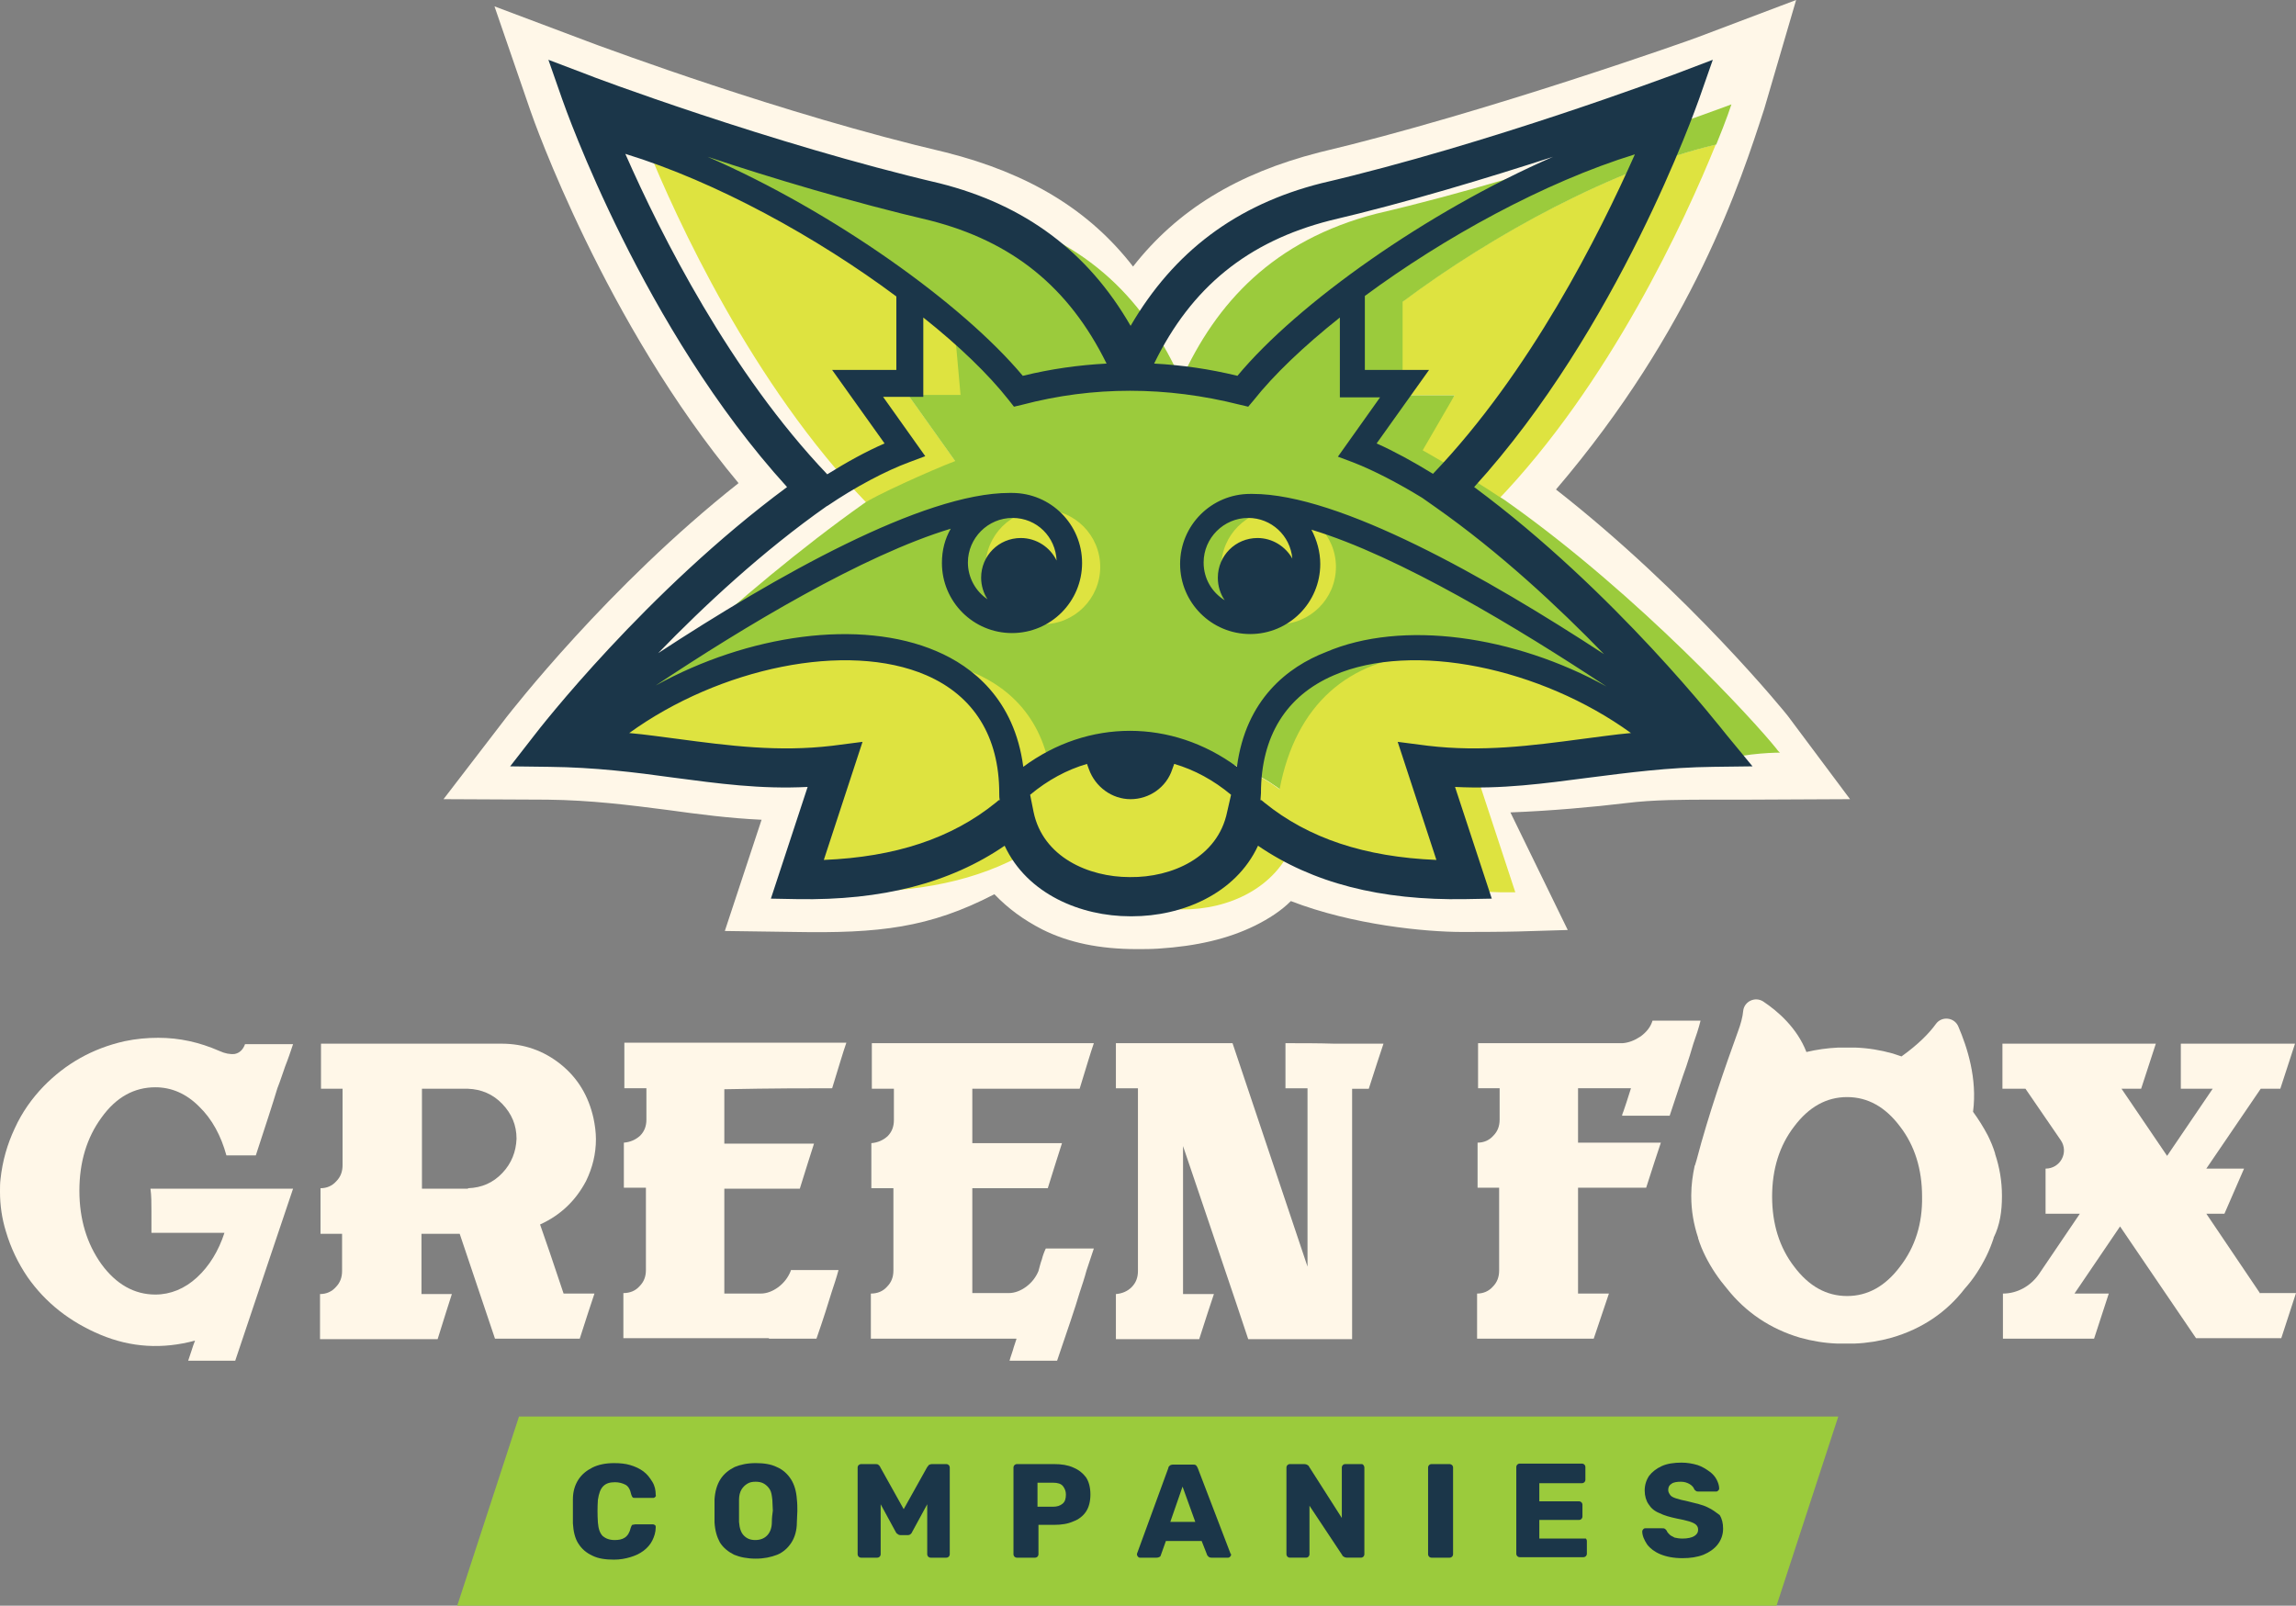<svg class="h-full" viewBox="0 0 468.5 327.7" xmlns="http://www.w3.org/2000/svg"><rect x="0" y="0" width="468.5" height="327.7" fill="#808080" stroke="none"/><path d="m105.9 289.1-12.6 38.6h269.2l12.6-38.6z" fill="#9bcb3c"></path><path d="m30.9 247.1v4.5h14.9c-1.2 3.7-3.1 6.8-5.6 9.1s-5.4 3.5-8.5 3.5c-4.3 0-8-2.1-11-6.2-3-4.2-4.5-9.2-4.5-15s1.5-10.8 4.5-14.9c3-4.2 6.7-6.2 11-6.2 3.3 0 6.3 1.3 8.9 3.9 2.7 2.6 4.5 6 5.6 10h6c2-6.1 3.5-10.7 4.4-13.7.6-1.5 1.1-3.1 1.6-4.5.6-1.5 1.1-3 1.6-4.5h-9.8c-.4 1.1-1.1 1.8-2.1 2-1 .1-2-.1-3.1-.6-4.1-1.8-8.2-2.7-12.5-2.7-2.3 0-4.5.2-6.9.7-6.6 1.5-12 4.6-16.5 9.2-2.4 2.5-4.4 5.3-5.9 8.6-1.5 3.2-2.5 6.6-2.9 10.4-.1.8-.1 1.7-.1 2.5 0 2.8.4 5.5 1.2 8.1 1 3.4 2.5 6.5 4.4 9.3 3.7 5.3 8.7 9.2 14.9 11.8s12.6 3 19.3 1.2c-.3.7-.5 1.4-.7 2-.2.7-.5 1.4-.7 2.1h9.6c5.2-15.6 9.2-27.3 11.8-35.1h-29.1c.2 1.4.2 2.9.2 4.5z" fill="#fff7e8"></path><path d="m119.6 241c1.3-2.7 2-5.5 2-8.5 0-1.4-.2-2.9-.5-4.3-1-4.5-3.2-8.2-6.7-11s-7.5-4.2-12.1-4.2h-36.8v9.2h4.4v15.6c0 1.3-.4 2.4-1.3 3.3-.8.9-1.9 1.4-3.2 1.4v9.3h4.4v7.6c0 1.3-.4 2.4-1.3 3.3-.8.9-1.9 1.4-3.2 1.4v9.2h24c1.3-4.1 2.2-7.1 2.9-9.2h-6.2v-12.3h7.8c3.2 9.5 5.6 16.7 7.2 21.4h17.3c1.3-4.1 2.3-7.1 3-9.2h-6.3c-2.1-6.3-3.7-11-4.8-14.1 4.2-1.9 7.3-4.9 9.4-8.9zm-17.1-1.6c-1.9 2-4.2 3-7 3.1v.1h-9.4v-20.4h9.4c2.7.1 5.1 1.1 7 3.1s2.9 4.3 2.9 7.1c-.1 2.6-1 5-2.9 7z" fill="#fff7e8"></path><path d="m212.6 257c-.3.8-.5 1.7-.7 2.4-.5 1.2-1.3 2.3-2.5 3.2-1.1.8-2.3 1.3-3.6 1.3h-7.4v-21.4h15.4c1.3-4.1 2.2-7.1 2.9-9.2h-18.3v-11.1h21.9c1.3-4.2 2.2-7.3 2.9-9.3h-45.3v9.3h4.5v6.4c0 1.3-.4 2.4-1.3 3.3-.9.8-2 1.3-3.3 1.4v9.2h4.5v16.8c0 1.3-.4 2.4-1.3 3.3-.8.9-1.9 1.4-3.3 1.4v9.2h29.7v.1c-.2.7-.5 1.4-.7 2.2-.2.7-.5 1.4-.7 2.2h9.7c2.1-6.2 3.7-10.8 4.6-13.9.5-1.5 1-3 1.4-4.5l1.5-4.5h-9.8c-.3.6-.6 1.4-.8 2.2z" fill="#fff7e8"></path><path d="m262.3 212.9v9.2h4.5v36.4c-6.8-20.3-11.9-35.5-15.3-45.6h-23.8v9.2h4.5v37.3c0 1.3-.4 2.4-1.3 3.3-.8.8-1.9 1.3-3.2 1.4v9.2h17c1.3-4.1 2.3-7.1 3-9.2h-6.3v-30.2c5.9 17.5 10.4 30.6 13.3 39.4h21.2v-51.1h3.4c1.3-4.1 2.3-7.1 3-9.2h-10c-3.3-.1-6.6-.1-10-.1z" fill="#fff7e8"></path><path d="m169.8 222.1c1.3-4.2 2.2-7.3 2.9-9.3h-45.3v9.3h4.5v6.4c0 1.3-.4 2.4-1.3 3.3-.9.8-2 1.3-3.3 1.4v9.2h4.5v16.8c0 1.3-.4 2.4-1.3 3.3-.8.9-1.9 1.4-3.3 1.4v9.2h29.7v.1h9.7c1.4-4 2.4-7.2 3.1-9.5.5-1.5 1-3 1.4-4.5h-9.7c0 .1-.1.2-.1.3-.5 1.2-1.3 2.3-2.5 3.2-1.1.8-2.3 1.3-3.6 1.3h-7.4v-21.4h15.4c1.3-4.1 2.2-7.1 2.9-9.2h-18.3v-11.1c9.9-.2 17.1-.2 22-.2z" fill="#fff7e8"></path><path d="m347 208.3h-9.8c-.4 1.3-1.2 2.3-2.4 3.2-1.2.8-2.4 1.3-3.7 1.4h-29.5v9.2h4.4v6.4c0 1.3-.4 2.4-1.3 3.3-.8.9-1.9 1.4-3.2 1.4v9.2h4.4v16.9c0 1.3-.4 2.4-1.3 3.3-.8.9-1.9 1.4-3.2 1.4v9.2h23.8c1.4-4.1 2.4-7.1 3.1-9.2h-6.3v-21.6h13.9c1.3-4.1 2.3-7.1 3-9.2h-16.9v-11.1h10.8c-.7 2.2-1.2 3.8-1.6 4.9-.1.1-.1.2-.1.3-.1.1-.1.3-.1.4h9.7c1.5-4.5 2.6-7.9 3.4-10.1.5-1.5 1-3.1 1.4-4.5.6-1.7 1.1-3.2 1.5-4.8z" fill="#fff7e8"></path><path d="m408.5 244.1c0-3.1-.5-5.9-1.4-8.6v-.1c-.4-1.3-.9-2.5-1.5-3.7-.9-1.7-1.9-3.3-3-4.8.9-6.8-1.2-13.2-3-17.4-.8-1.9-3.4-2.2-4.6-.5-1.3 1.8-3.5 4.1-7 6.6-.6-.2-1.2-.4-1.8-.6-2.5-.7-5-1.1-7.5-1.2h-3.7c-2.1.1-4.3.4-6.4.9-1.9-4.9-5.8-8.3-8.8-10.3-1.7-1.1-3.9 0-4.1 1.9-.1 1.2-.5 2.7-1.1 4.3-2.5 6.9-6 16.9-8.4 26.1-.1.3-.2.7-.3 1q0 .1-.1.2c-.4 1.9-.7 3.9-.7 6v.2c0 3 .5 5.8 1.4 8.5v.1c.4 1.3.9 2.5 1.5 3.7 1.2 2.4 2.7 4.6 4.4 6.6 3.8 4.8 8.8 8.2 14.9 10 2.5.7 5 1.1 7.5 1.2h3.7c2.5-.1 5-.5 7.5-1.2 6.2-1.8 11.2-5.2 14.9-10 1.8-2 3.2-4.2 4.4-6.6.6-1.2 1.1-2.5 1.5-3.7v-.1c1.3-2.6 1.7-5.4 1.7-8.5q0 .1 0 0zm-20.8 14.4c-3 4-6.6 6-10.8 6s-7.8-2-10.8-6c-3-3.9-4.5-8.7-4.5-14.3s1.5-10.4 4.5-14.3c3-4 6.6-6 10.8-6s7.8 2 10.8 6c3 3.9 4.5 8.7 4.5 14.3.1 5.5-1.4 10.3-4.5 14.3z" fill="#fff7e8"></path><path d="m461.2 264-11-16.3h3.7l4-9.2h-7.7l11.1-16.3h4l3-9.2h-23.3v9.2h6.5l-9.3 13.7-9.3-13.7h4l3-9.2h-31.3v9.2h4.7l7.2 10.5c1.7 2.5-.1 5.8-3.1 5.8v9.2h7l-8.4 12.4c-1.7 2.4-4.4 3.9-7.3 3.9v9.2h18.6l3-9.2h-7l9.3-13.7 15.5 22.8h17.4l3-9.2h-7.3z" fill="#fff7e8"></path><path d="m364.8 146.1c-.2-.3-20.1-24.9-47.3-46.2 28-32.8 37.7-62.9 42.5-77.7l6.5-22.2-20.1 7.6c-.4.2-43.4 15.5-77.2 23.5-16.8 4.3-29 11.8-38 23.3-8.9-11.5-21.2-19-38.2-23.3-33.4-7.8-69.6-21.4-71.1-21.9l-21-7.9 7.3 21.2c.6 1.8 15.3 43.5 42.5 76.1-26.7 21.1-46.4 46.6-47.3 47.7l-12.9 16.8 21.2.1c8.8.1 16.8 1.1 24.5 2.1 6.5.9 12.7 1.7 19.2 2l-7.5 22.7 14.3.2c17.1.3 27.4-.8 40.7-7.7 2.8 2.9 5.9 5.2 9.8 7.2 5.4 2.7 11.7 4 19.3 4 1.4 0 2.9 0 4.4-.1 7.8-.5 14.2-2 19.7-4.7 2.8-1.4 5.3-3 7.3-5 12.7 4.9 27.5 6.3 35 6.3 8.4 0 11.3-.1 11.4-.1l10.1-.3-11.7-24c8.1-.3 17-1.1 23.6-1.9 5.6-.7 11.7-.7 18.1-.7h6.4l21.2-.1z" fill="#fff7e8"></path><path d="m296.8 80.7-9.6 13.5c5.1 2 11.5 5.4 17.1 9.2 0 0 .7-.1 1.7-.3-.3-.2-.5-.4-.8-.6 23.3-24.1 38.7-57.7 44.9-73-20.7 4.9-45.3 18.1-64 32.1v19.1z" fill="#dee340"></path><path d="m178.3 103.1c5.5-3.7 11.7-7 16.7-8.9l-9.6-13.5h10.7l-.6-16.2c-18.5-13.9-42.3-29.8-63-34.8 0 0-.3-.1-.6-.1 6.2 15.3 21.6 48.8 44.9 73-.2.1-.3.2-.5.3 1.2.1 1.9.2 2 .2z" fill="#dee340"></path><path d="m362.4 152.7c-4.4-5.5-27.8-31.1-54.6-50.1-1.2-.9-2-1.3-2-1.3-5.6-3.8-15.5-9.4-15.5-9.4l6.5-11.2h-10.6v-19.1c18.6-13.9 43.2-27.2 64-32.1 2.1-5.1 3.1-8.2 3.1-8.2s-37.6 14.2-72.4 22.3c-21.1 5.4-32.8 18.3-39.9 34-7-15.7-18.7-28.6-39.9-34-34.9-8.2-72.4-22.3-72.4-22.3s1.1 3.1 3.1 8.2c.3.1.6.1.6.1 19.1 4.6 44 21.9 62.2 35.4l1.4 15.6h-10.7l9.6 13.5c-5 1.9-16.7 7.2-18.7 8.7-25.7 18.2-51.2 43.3-56.9 50.3-1 1.2 2.9 1.9 2.9 1.9 2.9 0 5.6.1 8.3.3l.3-.3c21.9-22.1 53.7-11.1 86 8.6v.7c.3-.2.4-.4.5-.4 13.8-12.8 33.5-12.8 47.3 0 0 0 .2.2.5.5v-.6c-2.9-39.8 42.6-31 86-8.8 0 0 .1.1.3.2 5-1.6 11.8-1.6 11.8-1.6s-.3-.2-.8-.9z" fill="#9bcb3c"></path><path d="m305.7 159.3c.9 0 1.7 0 2.6-.1h2.2c13.6.1 26-2.9 40.9-3.9-.2-.1-.2-.2-.3-.2-46.6-30.7-83.4-28.8-90 6-3.8-2.8-8-4.7-12.3-5.8-11-6-24-5.5-34.6 1.5-2.1-11.4-9.5-18-19.4-20.9-18.8-10.2-52.3-2.3-72.1 15.9l-.3.3c3.7.2 7.3.6 10.8 1-.7.6-1.5 1.3-2.2 1.9l-.3.3c14.7 1 27 3.9 40.5 3.9l-6.5 19.6h3.1c2.2 0 4.3-.1 6.4-.3l-1.2 3.5h3.1c13.3-.2 25.5-2.8 35.8-9.5 3.2 4.9 8.6 7.9 14.6 9.2 4.2 2.6 9.4 3.9 14.6 3.9 9.7.1 19.4-4.5 22.8-13.6 9.1 5.9 19.6 8.7 31.1 9.3 3.6.5 7.3.7 11.1.8h3.1l-7.5-22.8z" fill="#dee340"></path><circle cx="212.8" cy="115.7" fill="#dee340" r="11.7"></circle><circle cx="260.9" cy="115.7" fill="#dee340" r="11.7"></circle><g fill="#1b3649"><path d="m352.4 150.1c-1-1.2-22.8-29.4-51.6-50.7 29.4-32.3 45.2-77.3 45.9-79.2l2.8-8-7.9 3c-.4.1-37.7 14.2-72 22.2-17.4 4.4-30.1 14-38.9 29.1-8.7-15.1-21.5-24.7-39-29.1-34.2-8-71.6-22-71.9-22.2l-7.9-3 2.8 8c.7 2 16.5 46.9 45.9 79.2-28.8 21.3-50.7 49.5-51.6 50.7l-4.9 6.3 8 .1c9.2.1 17.4 1.1 25.3 2.2 9.1 1.2 17.8 2.4 27.4 1.9l-7.5 22.8 5.4.1c17.3.3 31.2-3.3 42.3-10.9 4.6 9.9 15.6 14.4 25.6 14.4h.4c10.1 0 21.1-4.5 25.7-14.4 11.1 7.6 25 11.2 42.3 10.9l5.4-.1-7.5-22.8c9.5.5 18.2-.7 27.4-1.9 7.9-1 16.1-2.1 25.3-2.2l8-.1zm-60-53.4c-3.9-2.4-7.9-4.6-11.5-6.2l10.7-15h-13.1v-15.1c16.1-11.9 36.6-23.2 55.1-28.9-7.3 16.4-21.3 44.4-41.2 65.2zm-21-51.7c15.8-3.7 32.2-8.7 45.5-13-25.7 11.2-52.1 29.9-64.4 44.7-5.7-1.4-11.4-2.2-17-2.5 7.6-15.6 19.1-24.9 35.9-29.2zm-81.6 0c16.8 4.3 28.3 13.6 36 29.2-5.7.3-11.4 1.1-17.1 2.5-12.3-14.7-38.6-33.5-64.3-44.7 13.2 4.4 29.6 9.3 45.4 13zm-62.2-13.6c18.6 5.7 39.2 17.1 55.3 29.1v15h-13.1l10.7 15c-3.7 1.6-7.7 3.8-11.7 6.3-19.8-20.8-33.9-48.8-41.2-65.4zm76.2 131.9-.6.5c-9 7.3-20.5 11.1-35.1 11.7l7.9-24.1-6.2.8c-11 1.3-21 0-31.5-1.4-3.2-.4-6.5-.9-9.9-1.2 18.4-13.3 44.4-18.8 60.6-11.8 9.7 4.2 14.9 12.5 14.9 24.1 0 .5 0 .9.1 1.4zm46.6 2.4c-1.9 9.3-11.3 13.4-19.8 13.3h-.1c-8.4 0-17.7-4.1-19.6-13.3l-.7-3.5c3.6-3 7.5-5.1 11.6-6.3l.4 1.1c1.3 3.6 4.7 6.1 8.5 6.1s7.3-2.4 8.5-6.1l.4-1.1c4.1 1.2 8 3.3 11.6 6.3zm2-9.2c-13.3-9.8-30.4-9.8-43.6 0-1.8-13.8-10.4-20.5-17.7-23.6-15.6-6.7-38.5-3.4-57.3 7 18-12 42.3-26.6 60.2-32-1.2 2.1-1.8 4.4-1.8 7 0 7.9 6.4 14.3 14.3 14.3s14.3-6.4 14.3-14.3-6.4-14.3-14.3-14.3h-.5c-17.7 0-47.7 17-71.7 32.7 9.3-9.6 21.3-20.8 34.4-30l.2-.1c5.6-3.8 11.8-7.1 16.7-8.9l3.2-1.2-8.6-12.1h8.2v-16.2c7.3 5.8 13.3 11.6 17.4 16.8l1.1 1.4 1.7-.4c14.4-3.8 29.4-3.8 44.4 0l1.7.4 1.1-1.3c4.1-5.2 10.3-11.1 17.6-16.9v16.3h8.2l-8.6 12.1 3.2 1.2c4.1 1.6 9.1 4.2 14 7.2l2.7 1.9c13.1 9.2 25.1 20.4 34.4 30-24-15.7-54-32.7-71.7-32.7h-.5c-7.9 0-14.3 6.4-14.3 14.3s6.4 14.3 14.3 14.3 14.3-6.4 14.3-14.3c0-2.5-.7-4.9-1.8-7 17.9 5.4 42.2 20.1 60.2 32-18.8-10.4-41.7-13.7-57.3-7-7.7 3-16.3 9.6-18.1 23.4zm-44.1-46.7c-4.5 0-8.1 3.6-8.1 8.1 0 1.6.5 3.2 1.3 4.4-2.4-1.6-4-4.4-4-7.5 0-5 4.1-9.1 9.1-9.1s8.8 3.9 9 8.7c-1.3-2.7-4.1-4.6-7.3-4.6zm48.3 0c-4.5 0-8.1 3.6-8.1 8.1 0 1.7.5 3.3 1.4 4.6-2.6-1.6-4.3-4.4-4.3-7.7 0-5 4.1-9.1 9.1-9.1 4.7 0 8.6 3.6 9 8.3-1.4-2.5-4.1-4.2-7.1-4.2zm66.3 41c-10.5 1.4-20.5 2.7-31.5 1.4l-6.2-.8 7.9 24.1c-14.6-.6-26.1-4.4-35.1-11.7l-.6-.5h-.2c0-.5.1-.9.1-1.4 0-11.6 5.1-19.9 14.9-24.1 16.2-7 42.2-1.5 60.6 11.8-3.4.3-6.6.8-9.9 1.2z"></path><path d="m277.8 298.8h-3.3c-.2 0-.4.1-.5.2s-.2.3-.2.5v10.3l-6.7-10.5c0-.1-.1-.2-.3-.3-.1-.1-.4-.2-.7-.2h-2.9c-.2 0-.4.1-.5.2s-.2.3-.2.5v17.7c0 .2.1.4.2.5s.3.2.5.2h3.3c.2 0 .4-.1.5-.2s.2-.3.2-.5v-9.9l6.7 10.1c0 .1.1.2.3.3.1.1.4.2.6.2h2.9c.2 0 .4-.1.5-.2s.2-.3.2-.5v-17.7c0-.2-.1-.4-.2-.5 0-.1-.2-.2-.4-.2z"></path><path d="m244.4 299.6c-.1-.2-.2-.4-.3-.5-.2-.2-.4-.2-.7-.2h-4c-.3 0-.6.1-.7.2-.2.2-.3.3-.3.5l-6.4 17.5v.2c0 .1.1.3.2.4s.2.2.4.2h3.4c.3 0 .5-.1.7-.2.1-.1.2-.3.2-.4l1-2.8h7.3l1.1 2.8c0 .1.1.2.3.4.1.1.3.2.6.2h3.4c.2 0 .3-.1.4-.2s.2-.2.2-.4c0-.1 0-.2-.1-.2zm-5.6 11 2.5-7.2 2.6 7.2z"></path><path d="m219 299.5c-1.1-.5-2.4-.7-3.9-.7h-7.6c-.2 0-.4.1-.5.2s-.2.3-.2.5v17.7c0 .2.1.4.2.5s.3.2.5.2h3.7c.2 0 .4-.1.5-.2s.2-.3.2-.5v-6h3.2c1.5 0 2.8-.2 3.9-.7 1.1-.4 2-1.1 2.6-2s.9-2.1.9-3.5-.3-2.6-.9-3.5c-.6-.8-1.4-1.5-2.6-2zm-2.2 7.4c-.5.4-1.1.6-1.9.6h-3.2v-4.9h3.2c.9 0 1.6.2 2 .7s.6 1.1.6 1.7c0 .9-.2 1.5-.7 1.9z"></path><path d="m123.1 303.3c.6-.6 1.4-.8 2.4-.8.8 0 1.5.2 2.1.5s1 1 1.2 2c.1.3.2.5.3.6s.3.1.5.1h3.7c.2 0 .3-.1.4-.2s.2-.2.1-.4c0-1-.2-1.9-.7-2.7s-1-1.5-1.8-2.1-1.7-1-2.7-1.3-2.1-.4-3.3-.4c-1.7 0-3.2.3-4.4.9s-2.2 1.4-2.9 2.5-1.1 2.4-1.1 4v4.9c.1 1.6.4 3 1.1 4.1s1.6 1.9 2.9 2.5c1.2.6 2.7.8 4.4.8 1.2 0 2.3-.2 3.3-.5s1.9-.7 2.7-1.3 1.4-1.3 1.8-2.1.7-1.7.7-2.7c0-.2 0-.3-.1-.4s-.3-.2-.4-.2h-3.7c-.2 0-.4.1-.6.1-.1.1-.2.3-.3.6-.2.9-.6 1.6-1.2 2s-1.3.5-2.1.5c-1 0-1.8-.3-2.4-.8-.6-.6-.9-1.5-1-2.8-.1-1.6-.1-3.1 0-4.6.2-1.3.5-2.2 1.1-2.8z"></path><path d="m161.4 301.9c-.7-1.1-1.7-2-2.9-2.5-1.2-.6-2.7-.8-4.3-.8-1.7 0-3.1.3-4.3.8-1.2.6-2.2 1.4-2.9 2.5s-1.1 2.5-1.2 4.1v4.7c.1 1.7.5 3 1.1 4.1.7 1.1 1.7 1.9 2.9 2.5 1.2.5 2.7.8 4.4.8s3.1-.3 4.4-.8c1.2-.5 2.2-1.4 2.9-2.5s1.1-2.5 1.1-4.1c0-.8.1-1.6.1-2.3 0-.8 0-1.6-.1-2.4-.1-1.6-.5-3-1.2-4.1zm-3.9 8.7c0 1.3-.4 2.2-1 2.8s-1.4.9-2.4.9-1.7-.3-2.3-.9-.9-1.5-1-2.8v-4.5c0-.9.2-1.6.5-2.1s.7-.9 1.2-1.2 1-.4 1.7-.4c.6 0 1.2.1 1.7.4s.9.7 1.2 1.2.4 1.2.5 2.1c0 .8.1 1.5.1 2.2-.1.7-.2 1.5-.2 2.3z"></path><path d="m193.1 298.8h-2.9c-.3 0-.5.1-.7.2-.1.2-.2.3-.3.4l-4.8 8.6-4.8-8.6c0-.1-.1-.2-.3-.4s-.4-.2-.7-.2h-2.9c-.2 0-.3.1-.5.2-.1.1-.2.3-.2.5v17.7c0 .2.1.4.2.5s.3.2.5.2h3.3c.2 0 .4-.1.5-.2s.2-.3.2-.5v-10.2l3.1 5.7c.1.2.2.3.4.4.1.1.3.2.6.2h1.4c.3 0 .5-.1.6-.2s.3-.3.3-.4l3.1-5.7v10.2c0 .2.1.4.2.5s.3.2.5.2h3.2c.2 0 .4-.1.5-.2s.2-.3.2-.5v-17.7c0-.2-.1-.4-.2-.5s-.3-.2-.5-.2z"></path><path d="m348.4 307.6c-1-.5-2.4-.8-4-1.2-1-.2-1.8-.4-2.4-.6s-1-.4-1.2-.7-.4-.6-.4-1c0-.6.2-1 .7-1.3.4-.3 1.1-.4 1.9-.4.7 0 1.3.2 1.8.5s.8.7.9 1c.1.2.2.3.4.4.1.1.3.1.5.1h3.6c.2 0 .3-.1.4-.2s.2-.2.2-.4c0-.6-.2-1.2-.5-1.8s-.8-1.2-1.5-1.7-1.5-1-2.4-1.3c-1-.3-2.1-.5-3.3-.5-1.5 0-2.9.2-4 .7s-2 1.2-2.6 2c-.6.9-.9 1.9-.9 3s.3 2.1.8 2.8c.5.8 1.2 1.4 2.2 1.8 1 .5 2.1.8 3.5 1.1 1.1.2 1.9.4 2.6.6.6.2 1.1.4 1.4.7s.4.6.4 1c0 .6-.3 1-.8 1.3s-1.3.5-2.4.5c-.6 0-1.2-.1-1.6-.2-.4-.2-.8-.4-1-.6-.3-.3-.5-.5-.6-.8-.1-.1-.2-.3-.4-.4-.1-.1-.3-.1-.6-.1h-3.4c-.2 0-.3.1-.4.2s-.2.3-.2.4c0 .9.4 1.8 1 2.7.6.8 1.5 1.5 2.7 2s2.7.8 4.5.8c1.6 0 3-.2 4.3-.7 1.2-.5 2.2-1.2 2.9-2.1s1.1-2 1.1-3.2c0-1.1-.2-2-.7-2.8-.7-.5-1.4-1.1-2.5-1.6z"></path><path d="m295.8 298.8h-3.7c-.2 0-.4.1-.5.2s-.2.3-.2.5v17.7c0 .2.1.4.2.5s.3.2.5.2h3.7c.2 0 .4-.1.5-.2s.2-.3.2-.5v-17.7c0-.2-.1-.4-.2-.5-.2-.1-.3-.2-.5-.2z"></path><path d="m323 314h-8.9v-3.8h8.1c.2 0 .4-.1.5-.2s.2-.3.2-.5v-2.4c0-.2-.1-.4-.2-.5s-.3-.2-.5-.2h-8.1v-3.7h8.7c.2 0 .4-.1.5-.2s.2-.3.2-.5v-2.6c0-.2-.1-.4-.2-.5s-.3-.2-.5-.2h-12.7c-.2 0-.4.1-.5.2s-.2.3-.2.5v17.7c0 .2.1.4.2.5s.3.2.5.2h13c.2 0 .4-.1.5-.2s.2-.3.2-.5v-2.6c0-.2-.1-.4-.2-.5-.2 0-.4 0-.6 0z"></path></g></svg>